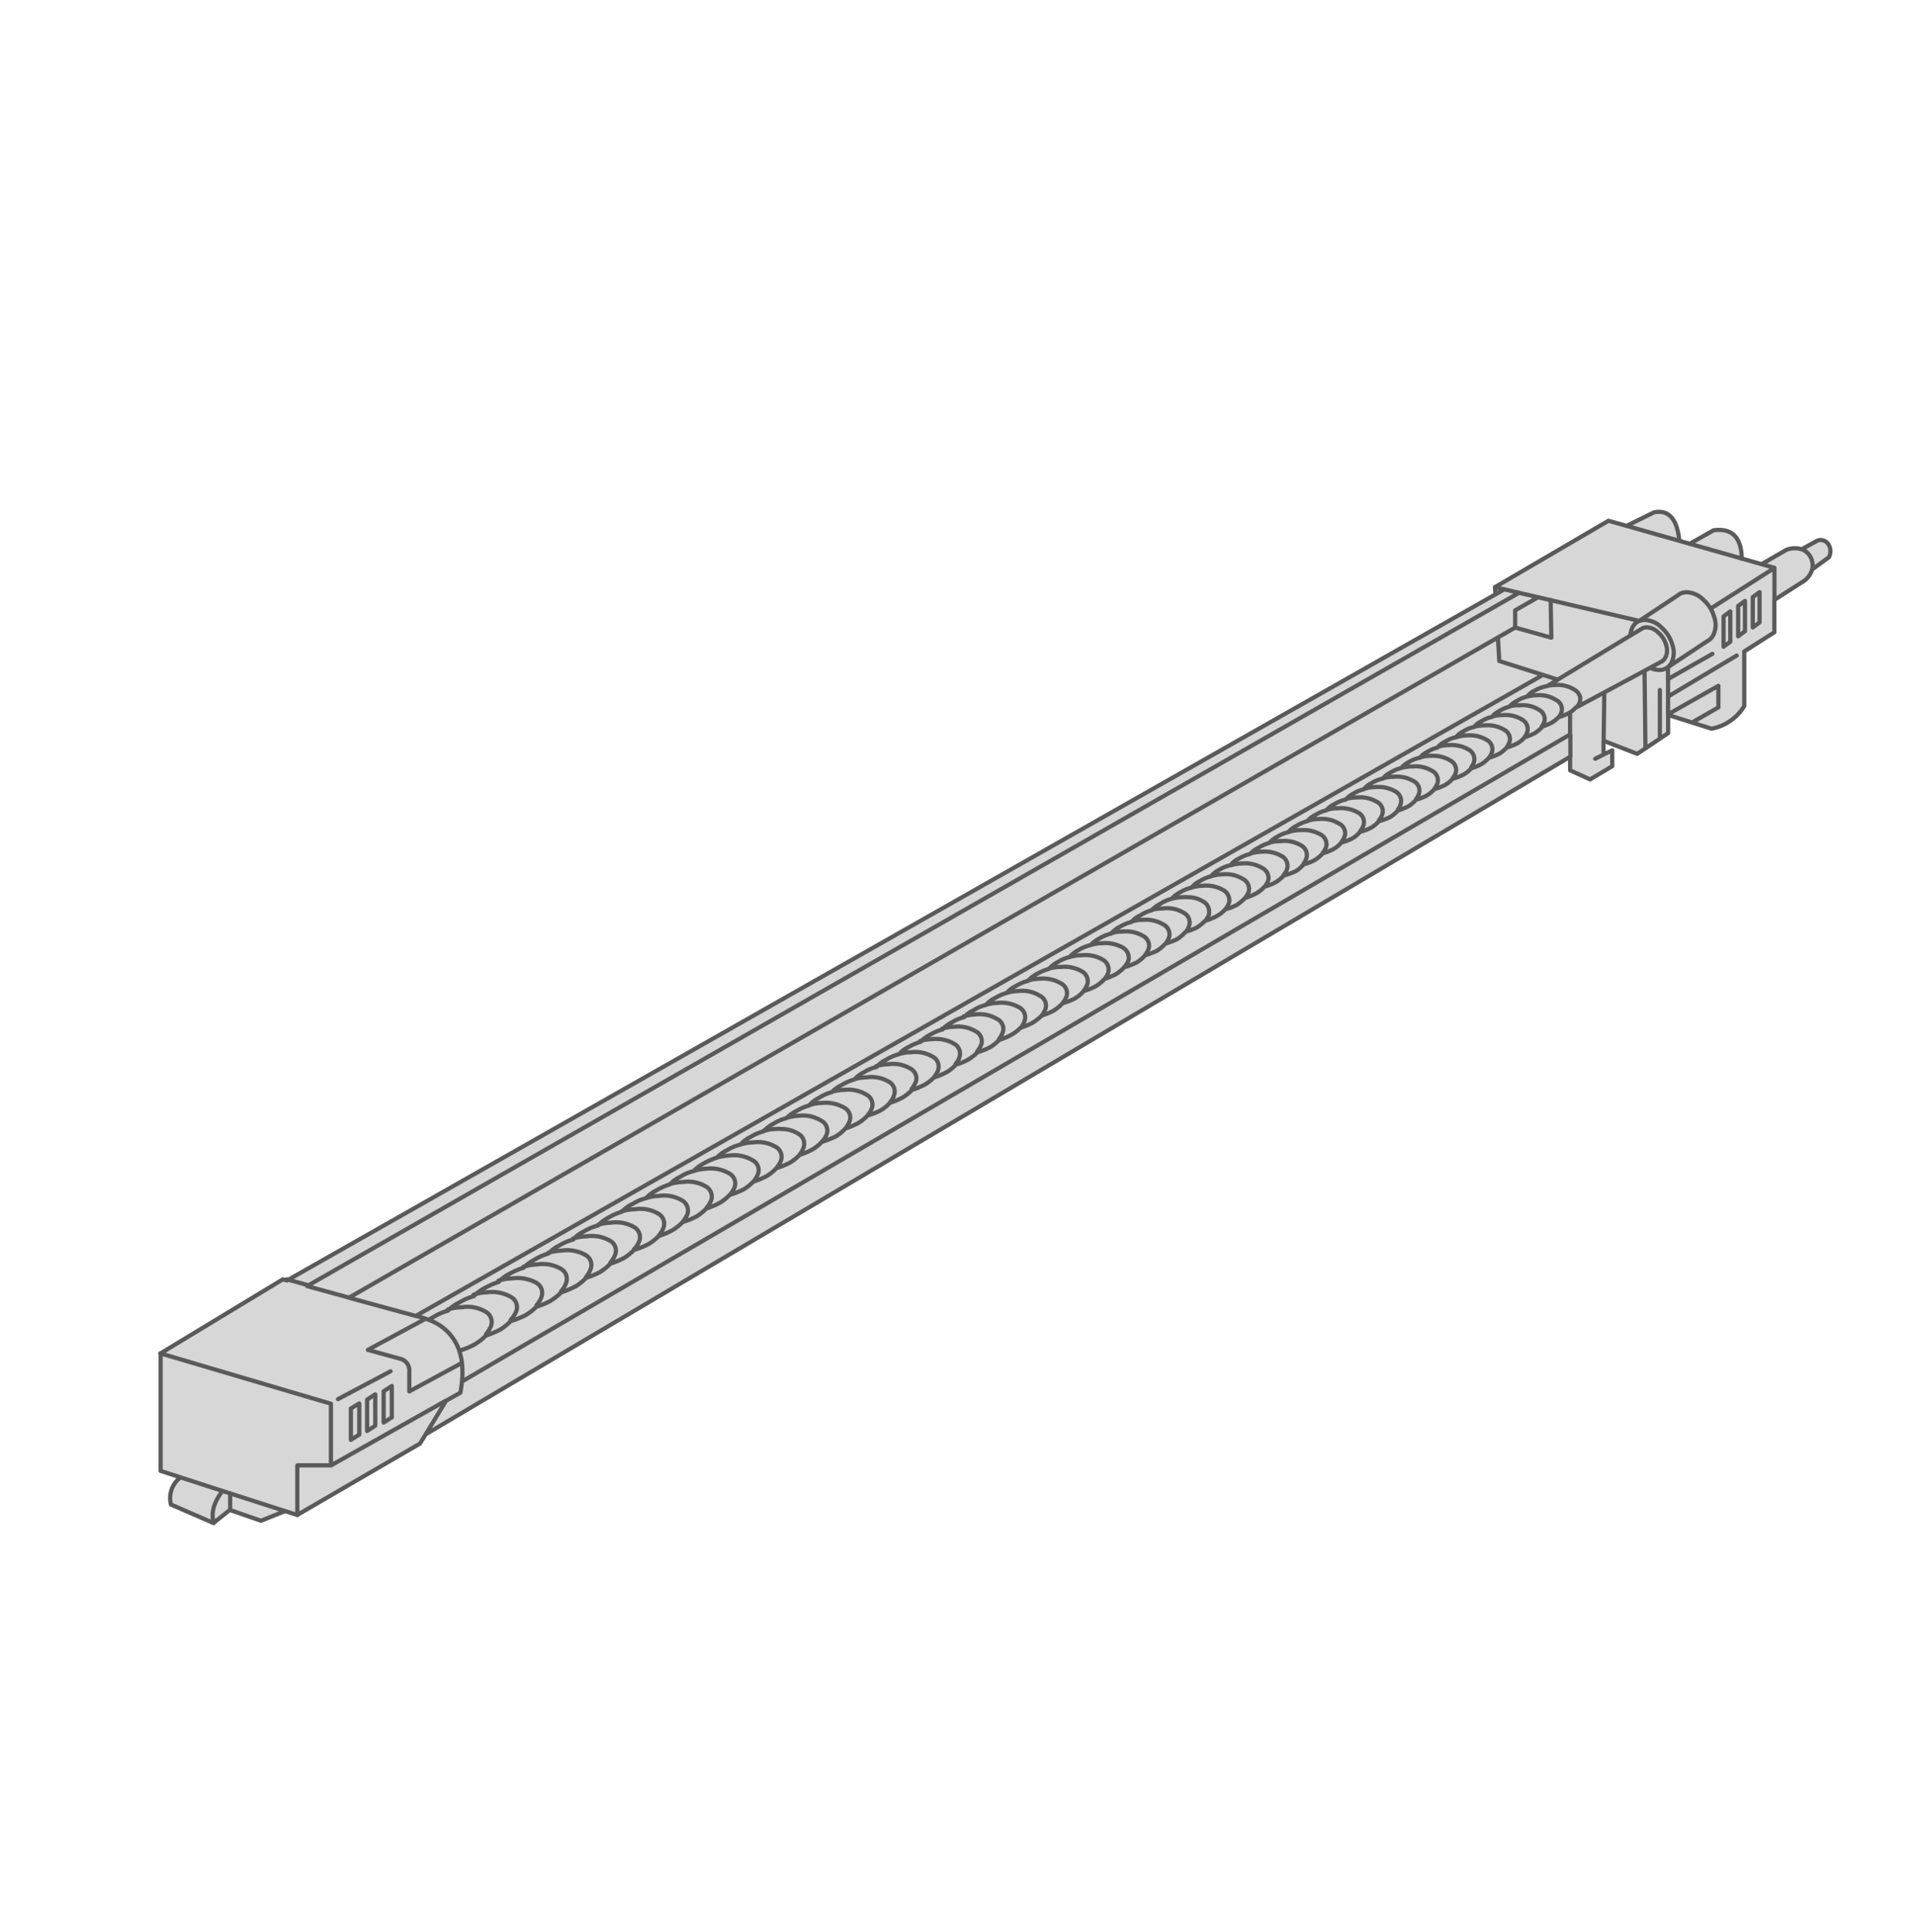 <?xml version="1.0" encoding="UTF-8"?>
<svg xmlns="http://www.w3.org/2000/svg" id="图层_1" data-name="图层 1" viewBox="0 0 456 460">
  <defs>
    <style>.cls-1{fill:#d7d7d7;}.cls-2{fill:none;stroke:#5a5a5a;stroke-linecap:round;stroke-linejoin:round;}</style>
  </defs>
  <title>画板 10</title>
  <g id="Layer0_178_FILL" data-name="Layer0 178 FILL">
    <path class="cls-1" d="M101.37,341.49l4.89-8L78.85,348.91h-8v11.86l29.23-17,1.33-2.24m26.24-35.74a9.2,9.2,0,0,0-5.63-1,11.91,11.91,0,0,0-3.28.54,18.41,18.41,0,0,0-3.32,1.45,9.77,9.77,0,0,0-2.61,1.95,10.4,10.4,0,0,1,3.19-.58,8.92,8.92,0,0,1,5.68,1.08,2.77,2.77,0,0,1,1.29,3.48,7,7,0,0,1-1.29,1.95,22.39,22.39,0,0,0,3.53-1.41,13.47,13.47,0,0,0,2.57-2,5.94,5.94,0,0,0,1.16-1.91,2.77,2.77,0,0,0-1.29-3.48m-17.7,5.8a11.67,11.67,0,0,0-3.28.54,13.28,13.28,0,0,0-3.44,1.49c-.4.23-.77.45-1.12.67a11.74,11.74,0,0,1,7.3,7.34,16,16,0,0,0,3.69-1.5,13.12,13.12,0,0,0,2.65-2.07,7.9,7.9,0,0,0,1.21-1.95,2.83,2.83,0,0,0-1.37-3.48,8.59,8.59,0,0,0-5.64-1m-.58-1.41a8.87,8.87,0,0,0-2.7,1.95,11.67,11.67,0,0,1,3.28-.54,8.59,8.59,0,0,1,5.64,1,2.83,2.83,0,0,1,1.37,3.48,7.9,7.9,0,0,1-1.21,1.95,25,25,0,0,0,3.45-1.45,13.73,13.73,0,0,0,2.48-2,7,7,0,0,0,1.29-1.95,2.77,2.77,0,0,0-1.29-3.48,8.92,8.92,0,0,0-5.68-1.08,10.4,10.4,0,0,0-3.19.58,13.14,13.14,0,0,0-3.44,1.49m-7.26,4.11-.74-.25L87.6,321.42l7.71,2.11a2.86,2.86,0,0,1,2.16,3v4.77l12.52-6.8a13.45,13.45,0,0,0-.62-2.9,11.74,11.74,0,0,0-7.3-7.34M83.12,309l-10-2.78-4.81-1.32-1-.25L38.22,322.25l40.63,12v14.68l27.41-15.38,3.4-1.91c.17-.93.29-1.83.37-2.7a19.75,19.75,0,0,0,0-4.43l-12.52,6.8v-4.77a2.86,2.86,0,0,0-2.16-3l-7.71-2.11L101.33,314a21.39,21.39,0,0,0-2.37-.67L83.12,309m8.26,22.27L93.32,330v7.43l-1.94,1.24v-7.46m-7.8,4.1,2-1.2v7.42l-2,1.25v-7.47m3.86,5.35v-7.46l2-1.21v7.43l-2,1.24m-6.93-7.59L93,326.52l-12.52,6.59m6.93.13v7.46l2-1.24V332l-2,1.21m-1.91.91-2,1.2v7.47l2-1.25v-7.42M93.32,330l-1.94,1.21v7.46l1.94-1.24V330m40.31-22.3a5.94,5.94,0,0,0,1.16-1.91,2.77,2.77,0,0,0-1.29-3.48,8.79,8.79,0,0,0-5.6-1,14.07,14.07,0,0,0-3.23.54,15.72,15.72,0,0,0-3.36,1.45,9.17,9.17,0,0,0-2.61,1.95,11.91,11.91,0,0,1,3.28-.54,9.2,9.2,0,0,1,5.63,1,2.77,2.77,0,0,1,1.29,3.48,5.94,5.94,0,0,1-1.16,1.91,19,19,0,0,0,3.36-1.41,14,14,0,0,0,2.53-2m.12-9.79a14,14,0,0,0-3.19.54,12.82,12.82,0,0,0-3.32,1.45,9.77,9.77,0,0,0-2.57,1.91,14.07,14.07,0,0,1,3.23-.54,8.79,8.79,0,0,1,5.6,1,2.77,2.77,0,0,1,1.29,3.48,5.94,5.94,0,0,1-1.16,1.91,24.83,24.83,0,0,0,3.36-1.41,10.26,10.26,0,0,0,2.57-2.08,6.28,6.28,0,0,0,1.07-1.82,2.73,2.73,0,0,0-1.28-3.44,8.88,8.88,0,0,0-5.6-1m-.58-1.41a9.43,9.43,0,0,0-2.61,1.95,14,14,0,0,1,3.19-.54,8.88,8.88,0,0,1,5.6,1,2.73,2.73,0,0,1,1.28,3.44,6.28,6.28,0,0,1-1.07,1.82,19.66,19.66,0,0,0,3.31-1.36,14.34,14.34,0,0,0,2.49-2,6.92,6.92,0,0,0,1.12-1.87,2.7,2.7,0,0,0-1.29-3.4,8.83,8.83,0,0,0-5.55-1,11,11,0,0,0-3.19.54,12.85,12.85,0,0,0-3.28,1.41M151,297.62a6.19,6.19,0,0,0,1.24-1.95,2.76,2.76,0,0,0-1.32-3.36,8.64,8.64,0,0,0-5.52-1,9.75,9.75,0,0,0-3.07.54,12.46,12.46,0,0,0-3.35,1.4,8.08,8.08,0,0,0-2.53,1.91,11,11,0,0,1,3.19-.54,8.83,8.83,0,0,1,5.55,1,2.7,2.7,0,0,1,1.29,3.4,6.92,6.92,0,0,1-1.12,1.87,22.57,22.57,0,0,0,3.28-1.37,13.51,13.51,0,0,0,2.36-1.91m.21-9.58a12.17,12.17,0,0,0-3.2.5,13.19,13.19,0,0,0-3.19,1.41,9.63,9.63,0,0,0-2.49,1.87,9.75,9.75,0,0,1,3.07-.54,8.64,8.64,0,0,1,5.52,1,2.76,2.76,0,0,1,1.32,3.36,6.19,6.19,0,0,1-1.24,1.95,20.65,20.65,0,0,0,3.4-1.37,12.54,12.54,0,0,0,2.49-1.95,5.92,5.92,0,0,0,1.12-1.86,2.75,2.75,0,0,0-1.33-3.36,8.44,8.44,0,0,0-5.47-1m11.11-2.24a8.37,8.37,0,0,0-5.43-1,9.85,9.85,0,0,0-3.11.54,11,11,0,0,0-3.19,1.36,8.51,8.51,0,0,0-2.58,1.87,12.17,12.17,0,0,1,3.2-.5,8.44,8.44,0,0,1,5.47,1,2.75,2.75,0,0,1,1.33,3.36,5.92,5.92,0,0,1-1.12,1.86,18.11,18.11,0,0,0,3.23-1.37,11.7,11.7,0,0,0,2.45-1.94,7.22,7.22,0,0,0,1.12-1.83,2.83,2.83,0,0,0-1.37-3.36m-5.43-1a8.37,8.37,0,0,1,5.43,1,2.83,2.83,0,0,1,1.37,3.36,7.22,7.22,0,0,1-1.12,1.83,20.22,20.22,0,0,0,3.27-1.33,11.69,11.69,0,0,0,2.37-1.91,6.72,6.72,0,0,0,1.16-1.86,2.79,2.79,0,0,0-1.37-3.32,8.36,8.36,0,0,0-5.43-1,11.83,11.83,0,0,0-3.11.5,12.86,12.86,0,0,0-3.19,1.41,8.45,8.45,0,0,0-2.49,1.87,9.85,9.85,0,0,1,3.11-.54m38.6-17.92a8.35,8.35,0,0,0-5.27-1.12,13.49,13.49,0,0,0-2.94.5,10.71,10.71,0,0,0-3.11,1.33,8.58,8.58,0,0,0-2.4,1.82,10.78,10.78,0,0,1,3-.49,6.9,6.9,0,0,1,1.29-.05,7.44,7.44,0,0,1,4,1.08,2.74,2.74,0,0,1,1.49,2.53c0,.2-.07.44-.12.75a6.17,6.17,0,0,1-1,1.78,15.49,15.49,0,0,0,3.11-1.33,10.68,10.68,0,0,0,2.2-1.78,4.75,4.75,0,0,0,1.16-1.78,2.69,2.69,0,0,0-1.41-3.24m-21.69,8.3a8.48,8.48,0,0,1,5.35,1.12,2.64,2.64,0,0,1,1.33,3.27,6.27,6.27,0,0,1-1.08,1.83,21.87,21.87,0,0,0,3.19-1.33,12.22,12.22,0,0,0,2.33-1.91,5.86,5.86,0,0,0,1.07-1.78,2.71,2.71,0,0,0-1.36-3.28,8.4,8.4,0,0,0-5.31-1,10.56,10.56,0,0,0-3,.49,11.17,11.17,0,0,0-3.19,1.33,8.86,8.86,0,0,0-2.45,1.78,14.59,14.59,0,0,1,3.15-.49m4.9-4.44a7.66,7.66,0,0,0-2.41,1.82,10.56,10.56,0,0,1,3-.49,8.4,8.4,0,0,1,5.31,1,2.71,2.71,0,0,1,1.36,3.28,5.86,5.86,0,0,1-1.07,1.78,19.14,19.14,0,0,0,3.19-1.28,11,11,0,0,0,2.32-1.87,6.17,6.17,0,0,0,1-1.78c.05-.31.09-.55.12-.75a2.74,2.74,0,0,0-1.49-2.53,7.44,7.44,0,0,0-4-1.08,6.9,6.9,0,0,0-1.29.05,10.78,10.78,0,0,0-3,.49,11.89,11.89,0,0,0-3.07,1.33m-10.53,7.59a11.74,11.74,0,0,0-3,.54,10.24,10.24,0,0,0-3.19,1.37,8.28,8.28,0,0,0-2.49,1.82,11.83,11.83,0,0,1,3.11-.5,8.36,8.36,0,0,1,5.43,1,2.79,2.79,0,0,1,1.37,3.32,6.72,6.72,0,0,1-1.16,1.86,18.11,18.11,0,0,0,3.23-1.37,11,11,0,0,0,2.32-1.86,5.54,5.54,0,0,0,1.16-1.87,2.71,2.71,0,0,0-1.36-3.27,8.8,8.8,0,0,0-5.39-1.08m2.48-2.66a17.05,17.05,0,0,0-3.11,1.37,9.58,9.58,0,0,0-2.4,1.83,11.74,11.74,0,0,1,3-.54,8.8,8.8,0,0,1,5.39,1.08,2.71,2.71,0,0,1,1.36,3.27,5.54,5.54,0,0,1-1.16,1.87,21,21,0,0,0,3.28-1.29,12.6,12.6,0,0,0,2.36-1.86,6.27,6.27,0,0,0,1.08-1.83,2.64,2.64,0,0,0-1.33-3.27,8.48,8.48,0,0,0-5.35-1.12,14.59,14.59,0,0,0-3.15.49M54.76,355.59,52.94,355q-3.18,4.08-2.07,7.67l3.89-3.11v-4m0,4,7.43,2.57L68,359.82l-13.19-4.23v4m-16.54-9.33L43,351.77l10,3.24,1.82.58L68,359.82l2.86.95V348.91h8V334.23l-40.63-12v28M43,351.77q-3,2.33-2.2,6.51l10.12,4.4q-1.11-3.58,2.07-7.67l-10-3.24M202.29,267a2.67,2.67,0,0,0-1.37-3.19,8.83,8.83,0,0,0-5.26-1.08,13.49,13.49,0,0,0-6,1.82,8.2,8.2,0,0,0-2.36,1.7,13.49,13.49,0,0,1,2.94-.5,8.35,8.35,0,0,1,5.27,1.12,2.69,2.69,0,0,1,1.41,3.24,4.75,4.75,0,0,1-1.16,1.78,23.88,23.88,0,0,0,3.23-1.24,9.57,9.57,0,0,0,2.37-1.95,7,7,0,0,0,.95-1.7m5.35-3.11a2.66,2.66,0,0,0-1.41-3.19A8.35,8.35,0,0,0,201,259.6a11.45,11.45,0,0,0-2.94.45,10.25,10.25,0,0,0-3,1.33,8,8,0,0,0-2.44,1.87,10.3,10.3,0,0,1,3.07-.54,8.83,8.83,0,0,1,5.26,1.08,2.67,2.67,0,0,1,1.37,3.19,7,7,0,0,1-.95,1.7,15.71,15.71,0,0,0,3-1.25,10.46,10.46,0,0,0,2.28-1.82,6.41,6.41,0,0,0,1-1.74M203.41,257a11.16,11.16,0,0,0-3,1.32,7.44,7.44,0,0,0-2.36,1.7,11.45,11.45,0,0,1,2.94-.45,8.35,8.35,0,0,1,5.23,1.08,2.66,2.66,0,0,1,1.41,3.19,6.41,6.41,0,0,1-1,1.74,17.44,17.44,0,0,0,3.07-1.2,10,10,0,0,0,2.24-1.83,4.48,4.48,0,0,0,1-1.78,2.64,2.64,0,0,0-1.32-3.19,8.22,8.22,0,0,0-5.23-1,11.43,11.43,0,0,0-2.94.46m13.77,2.49a7.6,7.6,0,0,0,1-1.7,2.66,2.66,0,0,0-1.37-3.2,8,8,0,0,0-5.14-1,11,11,0,0,0-2.94.45,10.16,10.16,0,0,0-3,1.25,7.81,7.81,0,0,0-2.32,1.74,11.43,11.43,0,0,1,2.94-.46,8.22,8.22,0,0,1,5.23,1,2.64,2.64,0,0,1,1.32,3.19,4.48,4.48,0,0,1-1,1.78A17,17,0,0,0,215,261.3a11.32,11.32,0,0,0,2.2-1.78m1-1.7a7.6,7.6,0,0,1-1,1.7,20,20,0,0,0,3-1.25,10.74,10.74,0,0,0,2.24-1.74,5.11,5.11,0,0,0,1-1.78A2.69,2.69,0,0,0,222,251.6a8.22,8.22,0,0,0-5.1-1A10.68,10.68,0,0,0,214,251a10.14,10.14,0,0,0-3,1.28,6.35,6.35,0,0,0-2.32,1.74,11,11,0,0,1,2.94-.45,8,8,0,0,1,5.14,1,2.66,2.66,0,0,1,1.37,3.2m1-9.75a12.17,12.17,0,0,0-2.95,1.29A6.66,6.66,0,0,0,214,251a10.68,10.68,0,0,1,2.91-.46,8.22,8.22,0,0,1,5.1,1,2.69,2.69,0,0,1,1.41,3.15,5.11,5.11,0,0,1-1,1.78,15.75,15.75,0,0,0,3-1.24,9.22,9.22,0,0,0,2.19-1.79,4.28,4.28,0,0,0,1-1.66,2.71,2.71,0,0,0-1.33-3.15,8.5,8.5,0,0,0-5.14-1.07,11,11,0,0,0-2.94.45m14.55.79a2.64,2.64,0,0,0-1.37-3.11,8,8,0,0,0-5.1-1.08,12.73,12.73,0,0,0-5.8,1.7,7.62,7.62,0,0,0-2.28,1.7,11,11,0,0,1,2.94-.45,8.5,8.5,0,0,1,5.14,1.07,2.71,2.71,0,0,1,1.33,3.15,4.28,4.28,0,0,1-1,1.66,14.25,14.25,0,0,0,2.95-1.2,12.05,12.05,0,0,0,2.2-1.74,6.23,6.23,0,0,0,.95-1.7m2,.5a10.73,10.73,0,0,0,2.16-1.74,6.18,6.18,0,0,0,1-1.75,2.65,2.65,0,0,0-1.41-3.06,8.21,8.21,0,0,0-5.06-1.08,12.86,12.86,0,0,0-2.86.45,9.66,9.66,0,0,0-2.9,1.25,6.88,6.88,0,0,0-2.24,1.7,10.14,10.14,0,0,1,2.86-.46,8,8,0,0,1,5.1,1.08,2.64,2.64,0,0,1,1.37,3.11,6.23,6.23,0,0,1-.95,1.7,17.68,17.68,0,0,0,3-1.2m72.73-41.88a7.36,7.36,0,0,0,1.95-1.66,4.82,4.82,0,0,0,.74-1.49,2.61,2.61,0,0,0-1.37-2.91,7.61,7.61,0,0,0-4.72-1,10.09,10.09,0,0,0-2.66.33,10.59,10.59,0,0,0-2.61,1.16,6.37,6.37,0,0,0-2,1.49,10.17,10.17,0,0,1,2.61-.41,7.89,7.89,0,0,1,4.73,1,2.63,2.63,0,0,1,1.41,2.9,3.78,3.78,0,0,1-.87,1.62,22.23,22.23,0,0,0,2.78-1m-30.93,17.25a4.67,4.67,0,0,0,.87-1.58,2.62,2.62,0,0,0-1.41-3,8.14,8.14,0,0,0-4.85-1.08,8.8,8.8,0,0,0-2.74.41,10,10,0,0,0-2.78,1.16,6.08,6.08,0,0,0-2.07,1.62,8.38,8.38,0,0,1,2.69-.41,8.11,8.11,0,0,1,4.9,1,2.63,2.63,0,0,1,1.41,3,4.53,4.53,0,0,1-.88,1.58,17.82,17.82,0,0,0,2.82-1.08,9.56,9.56,0,0,0,2-1.7m-.58-8.34a10.28,10.28,0,0,0-2.82.38,8.28,8.28,0,0,0-2.62,1.16,6.1,6.1,0,0,0-2.11,1.57,8.8,8.8,0,0,1,2.74-.41,8.14,8.14,0,0,1,4.85,1.08,2.62,2.62,0,0,1,1.41,3,4.67,4.67,0,0,1-.87,1.58,18.6,18.6,0,0,0,2.82-1.08,10.19,10.19,0,0,0,2-1.74,4,4,0,0,0,.79-1.54,2.59,2.59,0,0,0-1.37-2.94,7.58,7.58,0,0,0-4.85-1m6.84-5a9.77,9.77,0,0,1,2.61-.42,8.18,8.18,0,0,1,4.81,1,2.78,2.78,0,0,1,1.45,3,6.21,6.21,0,0,1-.87,1.58,16.68,16.68,0,0,0,2.78-1.08,10.81,10.81,0,0,0,2-1.66,5.23,5.23,0,0,0,.83-1.53,2.66,2.66,0,0,0-1.46-2.95,7.65,7.65,0,0,0-4.72-1.07,10.54,10.54,0,0,0-2.74.41,9.49,9.49,0,0,0-2.61,1.12,5.27,5.27,0,0,0-2,1.58m4.1,6.26a6.32,6.32,0,0,0,0-.67,2.66,2.66,0,0,0-1.45-2.28,6.62,6.62,0,0,0-3.65-1,4,4,0,0,0-1.2,0A9,9,0,0,0,279,214a8.51,8.51,0,0,0-2.78,1.16,7.73,7.73,0,0,0-2.11,1.58,10.28,10.28,0,0,1,2.82-.38,7.58,7.58,0,0,1,4.85,1,2.59,2.59,0,0,1,1.37,2.94,4,4,0,0,1-.79,1.54,18.21,18.21,0,0,0,2.65-1A11.09,11.09,0,0,0,287,219.3a3.86,3.86,0,0,0,.91-1.66m-4.1-6.26a9,9,0,0,0-2.74,1.12,7,7,0,0,0-2,1.53,9,9,0,0,1,2.61-.37,4,4,0,0,1,1.2,0,6.62,6.62,0,0,1,3.65,1A2.66,2.66,0,0,1,288,217a6.32,6.32,0,0,1,0,.67,3.86,3.86,0,0,1-.91,1.66,18.23,18.23,0,0,0,2.82-1.17,7.43,7.43,0,0,0,2-1.57,6.21,6.21,0,0,0,.87-1.58,2.78,2.78,0,0,0-1.45-3,8.18,8.18,0,0,0-4.81-1,9.77,9.77,0,0,0-2.61.42m9.33-5.35a10.27,10.27,0,0,1,2.65-.42,8,8,0,0,1,4.77,1.08,2.64,2.64,0,0,1,1.45,2.9,4.94,4.94,0,0,1-.83,1.54,12.09,12.09,0,0,0,2.7-1.08,8,8,0,0,0,1.82-1.53,3.78,3.78,0,0,0,.87-1.62,2.63,2.63,0,0,0-1.41-2.9,7.89,7.89,0,0,0-4.73-1,10.17,10.17,0,0,0-2.61.41,8.5,8.5,0,0,0-2.65,1.08,5.67,5.67,0,0,0-2,1.58m0,0a9.19,9.19,0,0,0-2.66,1.08,6.35,6.35,0,0,0-2,1.57,10.54,10.54,0,0,1,2.74-.41,7.65,7.65,0,0,1,4.72,1.07,2.66,2.66,0,0,1,1.46,2.95,5.23,5.23,0,0,1-.83,1.53,14.74,14.74,0,0,0,2.65-1.08,8.13,8.13,0,0,0,2-1.61,4.94,4.94,0,0,0,.83-1.54,2.64,2.64,0,0,0-1.45-2.9,8,8,0,0,0-4.77-1.08,10.27,10.27,0,0,0-2.65.42M318,191.43a5.85,5.85,0,0,0-2,1.49,9.16,9.16,0,0,1,2.62-.37,8.28,8.28,0,0,1,4.64,1,2.54,2.54,0,0,1,1.41,2.86,3.24,3.24,0,0,1-.79,1.49,10.84,10.84,0,0,0,2.66-1,7.6,7.6,0,0,0,1.78-1.5,3.36,3.36,0,0,0,.83-1.53,2.5,2.5,0,0,0-1.41-2.82,7.81,7.81,0,0,0-4.65-1,8.71,8.71,0,0,0-2.48.33,8.8,8.8,0,0,0-2.66,1.08m-6.47,4.07a9,9,0,0,1,2.62-.38,7.74,7.74,0,0,1,4.68,1.08,2.54,2.54,0,0,1,1.41,2.86,4.24,4.24,0,0,1-.79,1.49,12,12,0,0,0,2.66-1,7.63,7.63,0,0,0,1.82-1.58,3.24,3.24,0,0,0,.79-1.49,2.54,2.54,0,0,0-1.41-2.86,8.28,8.28,0,0,0-4.64-1,9.16,9.16,0,0,0-2.62.37,8.3,8.3,0,0,0-2.57,1.08,5.49,5.49,0,0,0-1.95,1.5m-1.86,2.23a8.4,8.4,0,0,0-2.7.42,8.19,8.19,0,0,0-2.48,1,6.27,6.27,0,0,0-2,1.53,10.09,10.09,0,0,1,2.66-.33,7.61,7.61,0,0,1,4.72,1,2.61,2.61,0,0,1,1.37,2.91,4.82,4.82,0,0,1-.74,1.49,14.49,14.49,0,0,0,2.61-1,7.65,7.65,0,0,0,1.95-1.66,4.27,4.27,0,0,0,.79-1.49,2.63,2.63,0,0,0-1.41-2.86,8.5,8.5,0,0,0-4.73-1m-2.7.42a8.4,8.4,0,0,1,2.7-.42,8.5,8.5,0,0,1,4.73,1,2.63,2.63,0,0,1,1.41,2.86,4.27,4.27,0,0,1-.79,1.49,13.16,13.16,0,0,0,2.53-1,6.9,6.9,0,0,0,1.9-1.58,4.24,4.24,0,0,0,.79-1.49,2.54,2.54,0,0,0-1.41-2.86,7.74,7.74,0,0,0-4.68-1.08,9,9,0,0,0-2.62.38,8.72,8.72,0,0,0-2.57,1.12,5.67,5.67,0,0,0-2,1.53M259.68,225a10.31,10.31,0,0,1,2.69-.42,8.59,8.59,0,0,1,4.93,1,2.74,2.74,0,0,1,1.41,3.07,4.22,4.22,0,0,1-1,1.61,15.33,15.33,0,0,0,2.94-1.11,9.23,9.23,0,0,0,2-1.7,4.53,4.53,0,0,0,.88-1.58,2.63,2.63,0,0,0-1.41-3,8.11,8.11,0,0,0-4.9-1,8.38,8.38,0,0,0-2.69.41,10,10,0,0,0-2.82,1.16,6.87,6.87,0,0,0-2.07,1.58m2.77,3.44a8.16,8.16,0,0,0-4.93-1,8.94,8.94,0,0,0-2.9.46A9.42,9.42,0,0,0,252,229a8,8,0,0,0-2.24,1.7,9.34,9.34,0,0,1,2.82-.42,8.25,8.25,0,0,1,5,1,2.69,2.69,0,0,1,1.41,3.07,5.79,5.79,0,0,1-.87,1.57,13.82,13.82,0,0,0,2.82-1.12A9.07,9.07,0,0,0,263,233.1a4.75,4.75,0,0,0,.87-1.57,2.67,2.67,0,0,0-1.41-3.07m-4.93-1a8.16,8.16,0,0,1,4.93,1,2.67,2.67,0,0,1,1.41,3.07,4.75,4.75,0,0,1-.87,1.57,18.54,18.54,0,0,0,2.74-1.12,9.9,9.9,0,0,0,2-1.66,4.22,4.22,0,0,0,1-1.61,2.74,2.74,0,0,0-1.41-3.07,8.59,8.59,0,0,0-4.93-1,10.31,10.31,0,0,0-2.69.42,9.61,9.61,0,0,0-2.87,1.16,7.81,7.81,0,0,0-2.19,1.7,8.94,8.94,0,0,1,2.9-.46m-20,11.4a9.93,9.93,0,0,0-2.78.46,9.63,9.63,0,0,0-2.9,1.24,7.08,7.08,0,0,0-2.28,1.66,12.86,12.86,0,0,1,2.86-.45,8.21,8.21,0,0,1,5.06,1.08,2.65,2.65,0,0,1,1.41,3.06,6.18,6.18,0,0,1-1,1.75,16.21,16.21,0,0,0,2.94-1.25,10,10,0,0,0,2.16-1.66,5.32,5.32,0,0,0,1-1.74,2.66,2.66,0,0,0-1.41-3.11,8.43,8.43,0,0,0-5.06-1m5.1-2.86a10.93,10.93,0,0,0-2.9.46,10.76,10.76,0,0,0-2.82,1.24,6.5,6.5,0,0,0-2.16,1.62,9.93,9.93,0,0,1,2.78-.46,8.43,8.43,0,0,1,5.06,1A2.66,2.66,0,0,1,244,243a5.32,5.32,0,0,1-1,1.74,16.14,16.14,0,0,0,2.9-1.2,14.4,14.4,0,0,0,2.16-1.7,6.25,6.25,0,0,0,.91-1.7,2.6,2.6,0,0,0-1.41-3,7.92,7.92,0,0,0-5-1.12m-.7-1.2a6.09,6.09,0,0,0-2.2,1.66,10.93,10.93,0,0,1,2.9-.46,7.92,7.92,0,0,1,5,1.12,2.6,2.6,0,0,1,1.41,3,6.25,6.25,0,0,1-.91,1.7,15.2,15.2,0,0,0,2.86-1.2,10.88,10.88,0,0,0,2.11-1.74,5.5,5.5,0,0,0,.91-1.62,2.65,2.65,0,0,0-1.41-3.07,8.45,8.45,0,0,0-5-1.08,10.27,10.27,0,0,0-2.82.46,9.76,9.76,0,0,0-2.86,1.2m5.06-2.9a7,7,0,0,0-2.2,1.7,10.27,10.27,0,0,1,2.82-.46,8.45,8.45,0,0,1,5,1.08,2.65,2.65,0,0,1,1.41,3.07,5.5,5.5,0,0,1-.91,1.62,16.24,16.24,0,0,0,2.9-1.12,8.73,8.73,0,0,0,2.12-1.79,5.79,5.79,0,0,0,.87-1.57,2.69,2.69,0,0,0-1.41-3.07,8.25,8.25,0,0,0-5-1,9.34,9.34,0,0,0-2.82.42,11.34,11.34,0,0,0-2.77,1.16M403.1,172.07l6.09-3.48v-5.15l-11.94,6.76,5.85,1.87m-35.7-11.36L357,157.39l-.33-5.6L83.12,309,99,313.33,367.4,160.71m-34.5,32.13a3.69,3.69,0,0,0,.7-1.49,2.59,2.59,0,0,0-1.41-2.82,8,8,0,0,0-4.6-1,8.22,8.22,0,0,0-2.65.42,8.49,8.49,0,0,0-2.41,1,6.53,6.53,0,0,0-1.9,1.45,8.71,8.71,0,0,1,2.48-.33,7.81,7.81,0,0,1,4.65,1,2.5,2.5,0,0,1,1.41,2.82,3.36,3.36,0,0,1-.83,1.53,17.09,17.09,0,0,0,2.69-1,10,10,0,0,0,1.87-1.58m3.65-6.8a7.73,7.73,0,0,0-4.6-1,8.73,8.73,0,0,0-2.49.33,8.06,8.06,0,0,0-2.57,1,5.72,5.72,0,0,0-1.95,1.54,8.22,8.22,0,0,1,2.65-.42,8,8,0,0,1,4.6,1,2.59,2.59,0,0,1,1.41,2.82,3.69,3.69,0,0,1-.7,1.49,18.12,18.12,0,0,0,2.49-1,8.94,8.94,0,0,0,1.82-1.58,3.4,3.4,0,0,0,.75-1.49,2.55,2.55,0,0,0-1.41-2.78m5.8.29a2.52,2.52,0,0,0-1.41-2.78,7.55,7.55,0,0,0-4.56-1,10.15,10.15,0,0,0-2.53.29,8.23,8.23,0,0,0-2.53,1.08,5,5,0,0,0-1.86,1.45A8.73,8.73,0,0,1,332,185a7.73,7.73,0,0,1,4.6,1,2.55,2.55,0,0,1,1.41,2.78,3.4,3.4,0,0,1-.75,1.49,14.83,14.83,0,0,0,2.57-1,10,10,0,0,0,1.83-1.54,3.85,3.85,0,0,0,.74-1.45m.13-8.41a8,8,0,0,0-2.37,1,5.33,5.33,0,0,0-1.82,1.41,8.64,8.64,0,0,1,2.45-.33,7.7,7.7,0,0,1,4.56,1.08,2.54,2.54,0,0,1,1.41,2.73,4.27,4.27,0,0,1-.79,1.54,11.83,11.83,0,0,0,2.57-1,7.41,7.41,0,0,0,1.87-1.49,4.24,4.24,0,0,0,.7-1.45,2.64,2.64,0,0,0-1.45-2.78,8,8,0,0,0-4.56-1,8.83,8.83,0,0,0-2.57.38m-.87,9.86a15.15,15.15,0,0,0,2.57-1,8.78,8.78,0,0,0,1.74-1.45,4.27,4.27,0,0,0,.79-1.54,2.54,2.54,0,0,0-1.41-2.73,7.7,7.7,0,0,0-4.56-1.08,10.49,10.49,0,0,0-5,1.37,5.81,5.81,0,0,0-1.87,1.45,10.15,10.15,0,0,1,2.53-.29,7.55,7.55,0,0,1,4.56,1,2.52,2.52,0,0,1,1.41,2.78,3.85,3.85,0,0,1-.74,1.45m9.58-14.8a9.49,9.49,0,0,1,2.44-.29,7.83,7.83,0,0,1,4.48,1,2.54,2.54,0,0,1,1.41,2.73,5.29,5.29,0,0,1-.71,1.46,15.46,15.46,0,0,0,2.53-1,7.37,7.37,0,0,0,1.75-1.45,4,4,0,0,0,.66-1.45,2.59,2.59,0,0,0-1.41-2.74,7.41,7.41,0,0,0-4.48-1,8.92,8.92,0,0,0-2.4.29,7.52,7.52,0,0,0-2.45,1,5,5,0,0,0-1.82,1.41m2.65,3.15a7.8,7.8,0,0,0-4.52-1,7.68,7.68,0,0,0-2.45.37,6.5,6.5,0,0,0-2.48,1,5,5,0,0,0-1.91,1.46,8.83,8.83,0,0,1,2.57-.38,8,8,0,0,1,4.56,1,2.64,2.64,0,0,1,1.45,2.78,4.24,4.24,0,0,1-.7,1.45,10.75,10.75,0,0,0,2.4-1,7.35,7.35,0,0,0,1.78-1.49,3.69,3.69,0,0,0,.71-1.45,2.55,2.55,0,0,0-1.41-2.78m-4.52-1a7.8,7.8,0,0,1,4.52,1,2.55,2.55,0,0,1,1.41,2.78,3.69,3.69,0,0,1-.71,1.45,15.41,15.41,0,0,0,2.53-1,8.75,8.75,0,0,0,1.74-1.45,5.29,5.29,0,0,0,.71-1.46,2.54,2.54,0,0,0-1.41-2.73,7.83,7.83,0,0,0-4.48-1,9.49,9.49,0,0,0-2.44.29,6.89,6.89,0,0,0-2.49,1,5.3,5.3,0,0,0-1.83,1.45,7.68,7.68,0,0,1,2.45-.37m24.55,5.05v-5.26L110,328.92c-.08.87-.2,1.77-.37,2.7l-3.4,1.91-4.89,8,272.5-161.34m-4.23-8.08a11.61,11.61,0,0,1-2.33.91,8.19,8.19,0,0,1-1.78,1.54,15.25,15.25,0,0,1-2.44.95,7.37,7.37,0,0,1-1.75,1.45,15.46,15.46,0,0,1-2.53,1,8.75,8.75,0,0,1-1.74,1.45,15.41,15.41,0,0,1-2.53,1,7.35,7.35,0,0,1-1.78,1.49,10.75,10.75,0,0,1-2.4,1,7.41,7.41,0,0,1-1.87,1.49,11.83,11.83,0,0,1-2.57,1,8.78,8.78,0,0,1-1.74,1.45,15.15,15.15,0,0,1-2.57,1,10,10,0,0,1-1.83,1.54,14.83,14.83,0,0,1-2.57,1,8.94,8.94,0,0,1-1.82,1.58,18.12,18.12,0,0,1-2.49,1,10,10,0,0,1-1.87,1.58,17.09,17.09,0,0,1-2.69,1,7.6,7.6,0,0,1-1.78,1.5,10.84,10.84,0,0,1-2.66,1,7.63,7.63,0,0,1-1.82,1.58,12,12,0,0,1-2.66,1,6.9,6.9,0,0,1-1.9,1.58,13.16,13.16,0,0,1-2.53,1,7.65,7.65,0,0,1-1.95,1.66,14.49,14.49,0,0,1-2.61,1,7.36,7.36,0,0,1-1.95,1.66,22.23,22.23,0,0,1-2.78,1,8,8,0,0,1-1.82,1.53,12.09,12.09,0,0,1-2.7,1.08,8.13,8.13,0,0,1-2,1.61,14.74,14.74,0,0,1-2.65,1.08,10.81,10.81,0,0,1-2,1.66,16.68,16.68,0,0,1-2.78,1.08,7.43,7.43,0,0,1-2,1.57A18.23,18.23,0,0,1,287,219.3a11.09,11.09,0,0,1-1.95,1.57,18.21,18.21,0,0,1-2.65,1,10.19,10.19,0,0,1-2,1.74,18.6,18.6,0,0,1-2.82,1.08,9.56,9.56,0,0,1-2,1.7,17.82,17.82,0,0,1-2.82,1.08,9.23,9.23,0,0,1-2,1.7,15.33,15.33,0,0,1-2.94,1.11,9.9,9.9,0,0,1-2,1.66A18.54,18.54,0,0,1,263,233.1a9.07,9.07,0,0,1-2.11,1.74,13.82,13.82,0,0,1-2.82,1.12,8.73,8.73,0,0,1-2.12,1.79,16.24,16.24,0,0,1-2.9,1.12,10.88,10.88,0,0,1-2.11,1.74,15.2,15.2,0,0,1-2.86,1.2,14.4,14.4,0,0,1-2.16,1.7,16.14,16.14,0,0,1-2.9,1.2,10,10,0,0,1-2.16,1.66,16.21,16.21,0,0,1-2.94,1.25,10.73,10.73,0,0,1-2.16,1.74,17.68,17.68,0,0,1-3,1.2,12.05,12.05,0,0,1-2.2,1.74,14.25,14.25,0,0,1-2.95,1.2,9.22,9.22,0,0,1-2.19,1.79,15.75,15.75,0,0,1-3,1.24,10.74,10.74,0,0,1-2.24,1.74,20,20,0,0,1-3,1.25,11.32,11.32,0,0,1-2.2,1.78,17,17,0,0,1-3.07,1.28,10,10,0,0,1-2.24,1.83,17.44,17.44,0,0,1-3.07,1.2,10.46,10.46,0,0,1-2.28,1.82,15.71,15.71,0,0,1-3,1.25,9.57,9.57,0,0,1-2.37,1.95,23.88,23.88,0,0,1-3.23,1.24,10.68,10.68,0,0,1-2.2,1.78,15.49,15.49,0,0,1-3.11,1.33,11,11,0,0,1-2.32,1.87,19.14,19.14,0,0,1-3.19,1.28,12.22,12.22,0,0,1-2.33,1.91,21.87,21.87,0,0,1-3.19,1.33,12.6,12.6,0,0,1-2.36,1.86,21,21,0,0,1-3.28,1.29,11,11,0,0,1-2.32,1.86,18.11,18.11,0,0,1-3.23,1.37,11.69,11.69,0,0,1-2.37,1.91,20.22,20.22,0,0,1-3.27,1.33,11.7,11.7,0,0,1-2.45,1.94,18.11,18.11,0,0,1-3.23,1.37,12.54,12.54,0,0,1-2.49,1.95,20.65,20.65,0,0,1-3.4,1.37,13.51,13.51,0,0,1-2.36,1.91,22.57,22.57,0,0,1-3.28,1.37,14.34,14.34,0,0,1-2.49,2,19.66,19.66,0,0,1-3.31,1.36,10.26,10.26,0,0,1-2.57,2.08,24.83,24.83,0,0,1-3.36,1.41,14,14,0,0,1-2.53,2,19,19,0,0,1-3.36,1.41,13.47,13.47,0,0,1-2.57,2,22.39,22.39,0,0,1-3.53,1.41,13.73,13.73,0,0,1-2.48,2,25,25,0,0,1-3.45,1.45,13.12,13.12,0,0,1-2.65,2.07,16,16,0,0,1-3.69,1.5,13.45,13.45,0,0,1,.62,2.9,19.75,19.75,0,0,1,0,4.43l263.84-154v-5.23a10.76,10.76,0,0,1-2.45,1,7.19,7.19,0,0,1-1.78,1.45m-2.33.91a3.52,3.52,0,0,0,.67-1.41,2.46,2.46,0,0,0-1.45-2.65,7.13,7.13,0,0,0-4.44-1,6.94,6.94,0,0,0-2.53.29,7.69,7.69,0,0,0-2.32,1,4.88,4.88,0,0,0-1.78,1.41,8.92,8.92,0,0,1,2.4-.29,7.41,7.41,0,0,1,4.48,1,2.59,2.59,0,0,1,1.41,2.74,4,4,0,0,1-.66,1.45,15.25,15.25,0,0,0,2.44-.95,8.19,8.19,0,0,0,1.78-1.54m3.32-6.47a7.37,7.37,0,0,0-4.44-1.08,8.06,8.06,0,0,0-2.36.34,7.08,7.08,0,0,0-2.4,1,6.21,6.21,0,0,0-1.87,1.41,6.94,6.94,0,0,1,2.53-.29,7.13,7.13,0,0,1,4.44,1,2.46,2.46,0,0,1,1.45,2.65,3.52,3.52,0,0,1-.67,1.41,11.61,11.61,0,0,0,2.33-.91,7.19,7.19,0,0,0,1.78-1.45,4.09,4.09,0,0,0,.66-1.45,2.46,2.46,0,0,0-1.45-2.66m-2.07-3.27,2.36-1.41-3.52-1.12L99,313.33a21.39,21.39,0,0,1,2.37.67l.74.25c.35-.22.72-.44,1.12-.67a13.28,13.28,0,0,1,3.44-1.49,8.87,8.87,0,0,1,2.7-1.95,13.14,13.14,0,0,1,3.44-1.49,9.77,9.77,0,0,1,2.61-1.95,18.41,18.41,0,0,1,3.32-1.45,9.17,9.17,0,0,1,2.61-1.95,15.72,15.72,0,0,1,3.36-1.45,9.77,9.77,0,0,1,2.57-1.91,12.82,12.82,0,0,1,3.32-1.45,9.43,9.43,0,0,1,2.61-1.95,12.85,12.85,0,0,1,3.28-1.41,8.08,8.08,0,0,1,2.53-1.91,12.46,12.46,0,0,1,3.35-1.4,9.63,9.63,0,0,1,2.49-1.87,13.19,13.19,0,0,1,3.19-1.41,8.51,8.51,0,0,1,2.58-1.87,11,11,0,0,1,3.19-1.36,8.45,8.45,0,0,1,2.49-1.87,12.86,12.86,0,0,1,3.19-1.41,8.28,8.28,0,0,1,2.49-1.82,10.24,10.24,0,0,1,3.19-1.37,9.58,9.58,0,0,1,2.4-1.83,17.05,17.05,0,0,1,3.11-1.37,8.86,8.86,0,0,1,2.45-1.78,11.17,11.17,0,0,1,3.19-1.33,7.66,7.66,0,0,1,2.41-1.82,11.89,11.89,0,0,1,3.07-1.33,8.58,8.58,0,0,1,2.4-1.82,10.71,10.71,0,0,1,3.11-1.33,8.2,8.2,0,0,1,2.36-1.7,10.32,10.32,0,0,1,3-1.28,8,8,0,0,1,2.44-1.87,10.25,10.25,0,0,1,3-1.33,7.44,7.44,0,0,1,2.36-1.7,11.16,11.16,0,0,1,3-1.32,7.81,7.81,0,0,1,2.32-1.74,10.16,10.16,0,0,1,3-1.25A6.35,6.35,0,0,1,211,252.3a10.14,10.14,0,0,1,3-1.28,6.66,6.66,0,0,1,2.2-1.66,12.17,12.17,0,0,1,2.95-1.29,7.62,7.62,0,0,1,2.28-1.7,10.19,10.19,0,0,1,2.94-1.24,6.88,6.88,0,0,1,2.24-1.7,9.66,9.66,0,0,1,2.9-1.25,7.08,7.08,0,0,1,2.28-1.66,9.63,9.63,0,0,1,2.9-1.24,6.5,6.5,0,0,1,2.16-1.62,10.76,10.76,0,0,1,2.82-1.24,6.09,6.09,0,0,1,2.2-1.66,9.76,9.76,0,0,1,2.86-1.2,7,7,0,0,1,2.2-1.7,11.34,11.34,0,0,1,2.77-1.16A8,8,0,0,1,252,229a9.42,9.42,0,0,1,2.66-1.12,7.81,7.81,0,0,1,2.19-1.7,9.61,9.61,0,0,1,2.87-1.16,6.87,6.87,0,0,1,2.07-1.58,10,10,0,0,1,2.82-1.16,6.08,6.08,0,0,1,2.07-1.62,10,10,0,0,1,2.78-1.16,6.1,6.1,0,0,1,2.11-1.57,8.28,8.28,0,0,1,2.62-1.16,7.73,7.73,0,0,1,2.11-1.58A8.51,8.51,0,0,1,279,214a7,7,0,0,1,2-1.53,9,9,0,0,1,2.74-1.12,5.27,5.27,0,0,1,2-1.58,9.49,9.49,0,0,1,2.61-1.12,6.35,6.35,0,0,1,2-1.57,9.19,9.19,0,0,1,2.66-1.08,5.67,5.67,0,0,1,2-1.58,8.5,8.5,0,0,1,2.65-1.08,6.37,6.37,0,0,1,2-1.49,10.59,10.59,0,0,1,2.61-1.16,6.27,6.27,0,0,1,2-1.53,8.19,8.19,0,0,1,2.48-1,5.67,5.67,0,0,1,2-1.53,8.72,8.72,0,0,1,2.57-1.12,5.49,5.49,0,0,1,1.95-1.5,8.3,8.3,0,0,1,2.57-1.08,5.85,5.85,0,0,1,2-1.49,8.8,8.8,0,0,1,2.66-1.08,6.53,6.53,0,0,1,1.9-1.45,8.49,8.49,0,0,1,2.41-1,5.72,5.72,0,0,1,1.95-1.54,8.06,8.06,0,0,1,2.57-1,5,5,0,0,1,1.86-1.45,8.23,8.23,0,0,1,2.53-1.08,5.81,5.81,0,0,1,1.87-1.45,8.72,8.72,0,0,1,2.57-1,5.33,5.33,0,0,1,1.82-1.41,8,8,0,0,1,2.37-1,5,5,0,0,1,1.91-1.46,6.5,6.5,0,0,1,2.48-1A5.3,5.3,0,0,1,348.7,174a6.89,6.89,0,0,1,2.49-1,5,5,0,0,1,1.82-1.41,7.52,7.52,0,0,1,2.45-1,4.88,4.88,0,0,1,1.78-1.41,7.69,7.69,0,0,1,2.32-1,6.21,6.21,0,0,1,1.87-1.41,7.08,7.08,0,0,1,2.4-1,4.47,4.47,0,0,1,1.74-1.41,9.29,9.29,0,0,1,3-1.12m7.71,2.69a2.83,2.83,0,0,0-1.45-1.78,7.41,7.41,0,0,0-4.4-1.08,12.48,12.48,0,0,0-1.86.17,9.29,9.29,0,0,0-3,1.12,4.47,4.47,0,0,0-1.74,1.41,8.06,8.06,0,0,1,2.36-.34,7.37,7.37,0,0,1,4.44,1.08,2.46,2.46,0,0,1,1.45,2.66,4.09,4.09,0,0,1-.66,1.45,10.76,10.76,0,0,0,2.45-1,5.68,5.68,0,0,0,1.57-1.32,3.12,3.12,0,0,0,.83-1.54,4.22,4.22,0,0,0,0-.87m5.6,10.41.16-11.53-6.59,3.53a5.68,5.68,0,0,1-1.57,1.32v13.73l4.76,2.15,5.27-3.15v-3.77l-2.07,1-2,1,2-1,0-3.28m9.66-16.63-9.5,5.1-.16,11.53,8,3.11,1.91-1.29-.21-18.45m5.68,1.91V158.8a3.19,3.19,0,0,1-2.12.71,5,5,0,0,1-2.19-.54l-1.37.74.21,18.45,3.52-2.36v0l1.95-1.28v-12.9m-6.18-12-.16.08-2.66,1.58-17.29,10.53-2.36,1.41a12.48,12.48,0,0,1,1.86-.17,7.41,7.41,0,0,1,4.4,1.08,2.83,2.83,0,0,1,1.45,1.78,4.22,4.22,0,0,1,0,.87,3.12,3.12,0,0,1-.83,1.54l6.59-3.53,9.5-5.1,1.37-.74,2.78-1.5a1.33,1.33,0,0,0,.41-.25,3.68,3.68,0,0,0,.54-.7,3.88,3.88,0,0,0,.16-3,6,6,0,0,0-1.86-2.94,4,4,0,0,0-2.74-1.24,2.45,2.45,0,0,0-.91.16h0a1.35,1.35,0,0,1-.21.13M390,148a3.34,3.34,0,0,0-1.24,1.33,4.71,4.71,0,0,0-.54,2l2.66-1.58.16-.08a1.35,1.35,0,0,0,.21-.13h0a2.45,2.45,0,0,1,.91-.16,4,4,0,0,1,2.74,1.24,6,6,0,0,1,1.86,2.94,3.88,3.88,0,0,1-.16,3,3.68,3.68,0,0,1-.54.7,1.33,1.33,0,0,1-.41.25L392.9,159a5,5,0,0,0,2.19.54,3.19,3.19,0,0,0,2.12-.71,3.53,3.53,0,0,0,.79-1,5.49,5.49,0,0,0,.25-4.23,8.79,8.79,0,0,0-2.66-4.22,5.75,5.75,0,0,0-3.9-1.75,3.89,3.89,0,0,0-1.32.21l0,0L390,148m3.9-26-6.55,3.24,12.52,3.52q-.71-7.76-6-6.76M360.8,149.43l-4.14,2.36.33,5.6,10.41,3.32,3.52,1.12,17.29-10.53a4.71,4.71,0,0,1,.54-2A3.34,3.34,0,0,1,390,148l.34-.17-21.11-4.93.17,9-8.59-2.4m-2.57-9.12-2.24-.54.09,1.74,2.15-1.2m3.53.83-3.53-.83-2.15,1.2L68.32,304.88l4.81,1.32L361.76,141.14m-1,4.18v4.11l8.59,2.4-.17-9-2.94-.71-5.48,3.15m0,4.11v-4.11l5.48-3.15-4.52-1L73.13,306.2l10,2.78L356.66,151.79l4.14-2.36m47.44-2.49a9.06,9.06,0,0,0-.87-2.07,9.36,9.36,0,0,0-1.78-2.16,5.82,5.82,0,0,0-3.9-1.74,3.28,3.28,0,0,0-2.2.75l-9.12,6.05a3.89,3.89,0,0,1,1.32-.21,5.75,5.75,0,0,1,3.9,1.75,8.79,8.79,0,0,1,2.66,4.22,5.49,5.49,0,0,1-.25,4.23,3.53,3.53,0,0,1-.79,1l9.33-6.18a1.32,1.32,0,0,0,.25-.16,3,3,0,0,0,1.2-1.29,5.45,5.45,0,0,0,.25-4.23m-.87-2.07a9.06,9.06,0,0,1,.87,2.07,5.45,5.45,0,0,1-.25,4.23,3,3,0,0,1-1.2,1.29,1.32,1.32,0,0,1-.25.16l-9.33,6.18v2.82l10.57-6-10.57,6v4.19l16.34-9.75-16.34,9.75v4.35l0,0,11.94-6.76v5.15l-6.09,3.48,4.48,1.41a11.52,11.52,0,0,0,7.79-5.39v-13l7.17-4.56v-15.3l-15.17,9.66m3.07,1.86,1.61-1.2v7.22l-1.61,1.2v-7.22m3.48,4.73v-7.21l1.62-1.21v7.22l-1.62,1.2m3.48-2.11v-7.22l1.62-1.2v7.21l-1.62,1.21m0-7.22v7.22l1.62-1.21v-7.21l-1.62,1.2m-3.48,2.12v7.21l1.62-1.2V143l-1.62,1.21m-1.87,1.28-1.61,1.2V154l1.61-1.2v-7.22m-4-19.32-5.76,3.23L414.75,133q0-7.6-6.68-6.76m21,4.56a4.12,4.12,0,0,1,1.95,1.62,4.23,4.23,0,0,1,.5,3.23l4-2.9a2.93,2.93,0,0,0,0-2.94,2.18,2.18,0,0,0-2.78-1l-3.65,2m-6.51,4.44-3.06-.87L414.75,133l-12.44-3.53-2.45-.7-12.52-3.52L383,124l-27,15.8,2.24.54,3.53.83,4.52,1,2.94.71,21.11,4.93,0,0,9.12-6.05a3.28,3.28,0,0,1,2.2-.75,5.82,5.82,0,0,1,3.9,1.74,9.36,9.36,0,0,1,1.78,2.16l15.17-9.66m-3.06-.87,3.06.87v7.63l7.18-4.61a5.14,5.14,0,0,0,1.78-2.61,4.23,4.23,0,0,0-.5-3.23,4.12,4.12,0,0,0-1.95-1.62,5.66,5.66,0,0,0-3.69.17Z"></path>
  </g>
  <path id="Layer0_178_1_STROKES" data-name="Layer0 178 1 STROKES" class="cls-2" d="M419.46,134.33l3.07.87v7.63l7.18-4.6a5.34,5.34,0,0,0,1.8-2.61,4.32,4.32,0,0,0-.52-3.24,4,4,0,0,0-1.93-1.59,5.63,5.63,0,0,0-3.71.14Zm0,0-4.7-1.34-12.44-3.53-2.47-.7-12.52-3.55L383,124l-27,15.79,2.26.54,3.51.83,4.54,1.06,2.92.68,21.11,4.94,0,0,9.14-6.06a3.17,3.17,0,0,1,2.18-.76,5.78,5.78,0,0,1,3.89,1.74,9.11,9.11,0,0,1,1.79,2.15l15.17-9.66m-20.21-5.74,5.74-3.25q6.63-.84,6.7,6.78m-7.4,11.87a9.33,9.33,0,0,1,.87,2.08,5.45,5.45,0,0,1-.25,4.23,3.19,3.19,0,0,1-1.18,1.3,1.82,1.82,0,0,1-.27.15l-9.33,6.18v2.84l10.57-6m2.66-8.91,1.61-1.2v7.21l-1.61,1.2Zm3.48-2.49,1.62-1.2v7.21l-1.62,1.21Zm3.48-2.11,1.62-1.2v7.21l-1.62,1.2Zm5.14.7v7.67l-7.17,4.56v13a11.51,11.51,0,0,1-7.8,5.39l-4.45-1.41-5.87-1.86,0,0v4.33l-1.95,1.31-3.52,2.36-1.91,1.26-8-3.11,0,3.28,2.07-1v3.77l-5.27,3.15-4.76-2.16v-3.23L101.38,341.5,100,343.72l-29.23,17-2.86-.93-5.76,2.3-7.42-2.57-3.9,3.11-10.12-4.4A6.15,6.15,0,0,1,43,351.76l-4.75-1.53v-28l29.11-17.62,1,.27L356.09,141.53l-.11-1.77m73.08-9,3.63-2a2.17,2.17,0,0,1,2.78,1,3,3,0,0,1,0,2.95l-4,2.9M73.12,306.22,361.75,141.13M73.12,306.22l10,2.75L356.67,151.79l4.12-2.36v-4.11l5.5-3.13m-10.2-.66,2.15-1.23m29.09-15.09,6.55-3.23c3.5-.67,5.5,1.59,6,6.78m-39.06,20.67,8.59,2.4-.17-9M357,157.39l-.31-5.6m10.74,8.91L357,157.39m13.93,4.43-3.5-1.12m20.81-9.39-17.31,10.51m17.31-10.51a4.68,4.68,0,0,1,.52-2A3.27,3.27,0,0,1,390,148a1.82,1.82,0,0,1,.31-.16m-2.1,3.5,2.66-1.59.14-.09.21-.12h0a2.46,2.46,0,0,1,.91-.17,4,4,0,0,1,2.74,1.25,6,6,0,0,1,1.86,2.94,3.88,3.88,0,0,1-.16,3,4,4,0,0,1-.54.7,2.7,2.7,0,0,1-.39.27L392.91,159a4.94,4.94,0,0,0,2.17.52,3.19,3.19,0,0,0,2.12-.7,3.66,3.66,0,0,0,.79-1,5.49,5.49,0,0,0,.25-4.23,8.77,8.77,0,0,0-2.66-4.23,5.78,5.78,0,0,0-3.9-1.74,3.65,3.65,0,0,0-1.32.23m-19.45,14-2.34,1.43a10.83,10.83,0,0,1,1.84-.18,7.34,7.34,0,0,1,4.4,1.07,2.84,2.84,0,0,1,1.45,1.79,4.21,4.21,0,0,1,0,.87,3.28,3.28,0,0,1-.81,1.55l6.57-3.52,9.5-5.1,1.39-.75m4.29,2.66v4.18l16.34-9.76m-18.29,19.76V164.31m1.95,1.51v4.36m-15.34,6.15.16-11.5M99,313.33,367.41,160.7M99,313.33a19.77,19.77,0,0,1,2.36.66l.75.27a12.75,12.75,0,0,1,1.12-.68,13,13,0,0,1,3.44-1.5,8.85,8.85,0,0,1,2.69-1.94,13,13,0,0,1,3.44-1.5,10,10,0,0,1,2.62-1.95,18,18,0,0,1,3.31-1.45,9.17,9.17,0,0,1,2.61-1.95,16.47,16.47,0,0,1,3.36-1.45,9.92,9.92,0,0,1,2.57-1.9,13,13,0,0,1,3.32-1.46,9.23,9.23,0,0,1,2.61-1.94,12.85,12.85,0,0,1,3.28-1.41,8,8,0,0,1,2.53-1.91,12.11,12.11,0,0,1,3.36-1.41,9.61,9.61,0,0,1,2.48-1.87,13.49,13.49,0,0,1,3.2-1.41,8.28,8.28,0,0,1,2.57-1.86,11,11,0,0,1,3.19-1.37,8.81,8.81,0,0,1,2.49-1.87,13.83,13.83,0,0,1,3.19-1.41,8.28,8.28,0,0,1,2.49-1.82,10.48,10.48,0,0,1,3.19-1.37,9.44,9.44,0,0,1,2.41-1.82,15.85,15.85,0,0,1,3.11-1.37,8.28,8.28,0,0,1,2.44-1.78,11.29,11.29,0,0,1,3.19-1.33,7.92,7.92,0,0,1,2.41-1.83,11.54,11.54,0,0,1,3.07-1.32,8.6,8.6,0,0,1,2.4-1.83,10.53,10.53,0,0,1,3.11-1.32,7.77,7.77,0,0,1,2.37-1.7,10.44,10.44,0,0,1,2.94-1.29,8,8,0,0,1,2.45-1.86,9.94,9.94,0,0,1,3-1.33,7.34,7.34,0,0,1,2.37-1.7,11.3,11.3,0,0,1,3-1.33,8.17,8.17,0,0,1,2.32-1.74,9.87,9.87,0,0,1,3-1.24,6.45,6.45,0,0,1,2.32-1.75,10.35,10.35,0,0,1,3-1.28,6.52,6.52,0,0,1,2.19-1.66,12.32,12.32,0,0,1,2.95-1.28,7.3,7.3,0,0,1,2.28-1.7,10.22,10.22,0,0,1,2.94-1.25,7.17,7.17,0,0,1,2.24-1.7,9.63,9.63,0,0,1,2.9-1.24,7.16,7.16,0,0,1,2.28-1.66,9.44,9.44,0,0,1,2.91-1.24,6.35,6.35,0,0,1,2.15-1.62,11.09,11.09,0,0,1,2.82-1.25,6.19,6.19,0,0,1,2.2-1.65,9.52,9.52,0,0,1,2.86-1.21,7.32,7.32,0,0,1,2.2-1.7,12.07,12.07,0,0,1,2.78-1.16A7.94,7.94,0,0,1,252,229a9.55,9.55,0,0,1,2.66-1.12,8.06,8.06,0,0,1,2.2-1.7,9.82,9.82,0,0,1,2.86-1.16,7,7,0,0,1,2.07-1.57,9.48,9.48,0,0,1,2.82-1.16,6.08,6.08,0,0,1,2.07-1.62,9.86,9.86,0,0,1,2.78-1.16,6.06,6.06,0,0,1,2.12-1.58,8.35,8.35,0,0,1,2.61-1.16,7.71,7.71,0,0,1,2.11-1.57A8.53,8.53,0,0,1,279,214a7,7,0,0,1,2-1.53,9.21,9.21,0,0,1,2.74-1.12,5.25,5.25,0,0,1,2-1.57,9.2,9.2,0,0,1,2.61-1.12,6.37,6.37,0,0,1,2-1.58,9.19,9.19,0,0,1,2.66-1.08,5.66,5.66,0,0,1,2-1.57,8.6,8.6,0,0,1,2.65-1.08,6.22,6.22,0,0,1,2-1.49,10.79,10.79,0,0,1,2.61-1.17,6.27,6.27,0,0,1,2-1.53,8.45,8.45,0,0,1,2.48-1,5.67,5.67,0,0,1,2-1.53,9.05,9.05,0,0,1,2.58-1.12,5.24,5.24,0,0,1,1.94-1.49,7.84,7.84,0,0,1,2.57-1.08,5.73,5.73,0,0,1,1.95-1.49,8.65,8.65,0,0,1,2.66-1.08,6.32,6.32,0,0,1,1.9-1.45,8.5,8.5,0,0,1,2.41-1,5.58,5.58,0,0,1,1.95-1.53,8.08,8.08,0,0,1,2.57-1,5.26,5.26,0,0,1,1.86-1.45,8.23,8.23,0,0,1,2.53-1.08,6,6,0,0,1,1.87-1.45,8.71,8.71,0,0,1,2.57-1,5.33,5.33,0,0,1,1.82-1.41,7.77,7.77,0,0,1,2.37-1,5,5,0,0,1,1.91-1.45,6.52,6.52,0,0,1,2.48-1,5.42,5.42,0,0,1,1.83-1.45,7.06,7.06,0,0,1,2.49-1,4.8,4.8,0,0,1,1.82-1.41,7.54,7.54,0,0,1,2.45-1,5.09,5.09,0,0,1,1.78-1.41,7.93,7.93,0,0,1,2.32-1,6.21,6.21,0,0,1,1.87-1.41,7.31,7.31,0,0,1,2.4-1,4.65,4.65,0,0,1,1.74-1.41,9.28,9.28,0,0,1,3-1.1m-4.75,2.51a8.06,8.06,0,0,1,2.36-.33,7.23,7.23,0,0,1,4.44,1.08,2.45,2.45,0,0,1,1.45,2.65,4,4,0,0,1-.66,1.45,11.21,11.21,0,0,0,2.45-1,6.12,6.12,0,0,0,1.59-1.31m-15.9-.18a6.73,6.73,0,0,1,2.53-.29,7.13,7.13,0,0,1,4.44,1,2.48,2.48,0,0,1,1.45,2.66,3.65,3.65,0,0,1-.67,1.41,11.64,11.64,0,0,0,2.33-.92,7.19,7.19,0,0,0,1.78-1.45M367.3,173a8.45,8.45,0,0,1-1.78,1.53,13.57,13.57,0,0,1-2.44,1,7.39,7.39,0,0,1-1.75,1.46,15.41,15.41,0,0,1-2.53,1,8.75,8.75,0,0,1-1.74,1.45,14.62,14.62,0,0,1-2.53,1,7.58,7.58,0,0,1-1.78,1.49,11.21,11.21,0,0,1-2.4,1,7.22,7.22,0,0,1-1.87,1.5,11.8,11.8,0,0,1-2.57,1,8.46,8.46,0,0,1-1.74,1.45,14.39,14.39,0,0,1-2.57,1,9.32,9.32,0,0,1-1.83,1.53,14.1,14.1,0,0,1-2.57,1,8.92,8.92,0,0,1-1.82,1.57,18.19,18.19,0,0,1-2.49,1,10,10,0,0,1-1.87,1.57,16.2,16.2,0,0,1-2.69,1,7.37,7.37,0,0,1-1.78,1.49,10.88,10.88,0,0,1-2.66,1,7.61,7.61,0,0,1-1.82,1.57,12.57,12.57,0,0,1-2.66,1,6.88,6.88,0,0,1-1.9,1.57,13.19,13.19,0,0,1-2.53,1,8.06,8.06,0,0,1-2,1.66,14.48,14.48,0,0,1-2.61,1,6.87,6.87,0,0,1-1.95,1.66,20.76,20.76,0,0,1-2.78,1,8,8,0,0,1-1.82,1.53,12.09,12.09,0,0,1-2.7,1.08,8.38,8.38,0,0,1-2,1.62,16.37,16.37,0,0,1-2.65,1.08,11.68,11.68,0,0,1-1.95,1.66,15.82,15.82,0,0,1-2.78,1.07,7.44,7.44,0,0,1-2,1.58,17.25,17.25,0,0,1-2.82,1.16,11.1,11.1,0,0,1-1.95,1.58,17.73,17.73,0,0,1-2.65,1,9.91,9.91,0,0,1-2,1.74,16.7,16.7,0,0,1-2.82,1.08,9.43,9.43,0,0,1-2,1.7,18.6,18.6,0,0,1-2.82,1.08,9.27,9.27,0,0,1-2,1.7,16.05,16.05,0,0,1-2.94,1.12,10.29,10.29,0,0,1-2,1.66A20.45,20.45,0,0,1,263,233.1a9.07,9.07,0,0,1-2.11,1.74,14.41,14.41,0,0,1-2.82,1.12,8.71,8.71,0,0,1-2.12,1.78,16,16,0,0,1-2.9,1.12,10.53,10.53,0,0,1-2.11,1.74,14.93,14.93,0,0,1-2.86,1.2,13.33,13.33,0,0,1-2.16,1.7,17,17,0,0,1-2.9,1.21,10,10,0,0,1-2.16,1.66,15.87,15.87,0,0,1-2.94,1.24,10.73,10.73,0,0,1-2.16,1.74,16.58,16.58,0,0,1-3,1.2,12.05,12.05,0,0,1-2.2,1.74,14.75,14.75,0,0,1-2.94,1.21,9.49,9.49,0,0,1-2.2,1.78,14.88,14.88,0,0,1-3,1.24,10.83,10.83,0,0,1-2.24,1.75,19.53,19.53,0,0,1-3,1.24,11,11,0,0,1-2.2,1.78,16.33,16.33,0,0,1-3.07,1.29,9.76,9.76,0,0,1-2.24,1.82,17.44,17.44,0,0,1-3.07,1.2,10.48,10.48,0,0,1-2.28,1.83,15.4,15.4,0,0,1-3,1.24,9.57,9.57,0,0,1-2.37,1.95,23.43,23.43,0,0,1-3.23,1.25,10.74,10.74,0,0,1-2.2,1.78,16.05,16.05,0,0,1-3.11,1.32,11,11,0,0,1-2.32,1.87,19.19,19.19,0,0,1-3.19,1.29,12.43,12.43,0,0,1-2.32,1.9,21.36,21.36,0,0,1-3.2,1.33,11.92,11.92,0,0,1-2.36,1.87,22.34,22.34,0,0,1-3.27,1.28,11.08,11.08,0,0,1-2.33,1.87,18.87,18.87,0,0,1-3.23,1.37,11.88,11.88,0,0,1-2.36,1.9,18.65,18.65,0,0,1-3.28,1.33,11.78,11.78,0,0,1-2.45,1.95,18.87,18.87,0,0,1-3.23,1.37,13,13,0,0,1-2.49,1.95,20.61,20.61,0,0,1-3.4,1.36,12.73,12.73,0,0,1-2.36,1.91,22.57,22.57,0,0,1-3.28,1.37,13.78,13.78,0,0,1-2.48,2,19.8,19.8,0,0,1-3.32,1.37,10.07,10.07,0,0,1-2.57,2.07,24.83,24.83,0,0,1-3.36,1.41,13.6,13.6,0,0,1-2.53,2,19,19,0,0,1-3.36,1.41,13.47,13.47,0,0,1-2.57,2,22.29,22.29,0,0,1-3.52,1.41,13.74,13.74,0,0,1-2.49,2,23.74,23.74,0,0,1-3.44,1.45,13.59,13.59,0,0,1-2.66,2.08,16.55,16.55,0,0,1-3.69,1.51,14.46,14.46,0,0,1,.65,2.9,21.85,21.85,0,0,1,0,4.44L373.86,174.88v-5.22m8,10-2,1m-5.92-5.73v5.27m17.87-2-.21-18.45m-44.66,15.73a8,8,0,0,1,2.45-.37,7.8,7.8,0,0,1,4.52,1,2.54,2.54,0,0,1,1.41,2.78,3.76,3.76,0,0,1-.71,1.45M351.18,173a9.07,9.07,0,0,1,2.44-.29,7.82,7.82,0,0,1,4.48,1,2.55,2.55,0,0,1,1.41,2.74,5.24,5.24,0,0,1-.71,1.45m-3.35-7.34a9.34,9.34,0,0,1,2.4-.29,7.48,7.48,0,0,1,4.48,1,2.57,2.57,0,0,1,1.41,2.73,4,4,0,0,1-.66,1.45m-24.8,4.86a8.29,8.29,0,0,1,2.45-.34,7.84,7.84,0,0,1,4.56,1.08,2.55,2.55,0,0,1,1.41,2.74,4.31,4.31,0,0,1-.79,1.53m-12.07-2.53a10.65,10.65,0,0,1,2.53-.29,7.58,7.58,0,0,1,4.56,1,2.51,2.51,0,0,1,1.41,2.78,3.92,3.92,0,0,1-.74,1.45m-12.15-2.45a8.78,8.78,0,0,1,2.49-.33,7.73,7.73,0,0,1,4.6,1,2.53,2.53,0,0,1,1.41,2.77,3.43,3.43,0,0,1-.75,1.5m-12.27-2.41a8.5,8.5,0,0,1,2.65-.41,8,8,0,0,1,4.61,1,2.59,2.59,0,0,1,1.4,2.82,3.67,3.67,0,0,1-.7,1.5m9.58-14.93a8.83,8.83,0,0,1,2.57-.37,8,8,0,0,1,4.56,1,2.66,2.66,0,0,1,1.45,2.78,4.15,4.15,0,0,1-.7,1.45m46.89-12.6,11.94-6.76v5.14l-6.07,3.48M239.68,236.41a11.35,11.35,0,0,1,2.9-.45,7.84,7.84,0,0,1,5,1.12,2.59,2.59,0,0,1,1.41,3,5.86,5.86,0,0,1-.91,1.7m-13.35-2.52a9.79,9.79,0,0,1,2.77-.46,8.36,8.36,0,0,1,5.06,1A2.65,2.65,0,0,1,244,243a5.53,5.53,0,0,1-.95,1.74m11.61-16.84a9.22,9.22,0,0,1,2.9-.45,8.14,8.14,0,0,1,4.93,1,2.68,2.68,0,0,1,1.41,3.07,4.79,4.79,0,0,1-.87,1.58M259.67,225a10.38,10.38,0,0,1,2.69-.41,8.57,8.57,0,0,1,4.94,1,2.78,2.78,0,0,1,1.41,3.07,4.49,4.49,0,0,1-1,1.62m-18,.37a9.56,9.56,0,0,1,2.82-.41,8.24,8.24,0,0,1,5,1,2.7,2.7,0,0,1,1.41,3.07,5.84,5.84,0,0,1-.87,1.58m-13.31-2.41a10.67,10.67,0,0,1,2.82-.45,8.35,8.35,0,0,1,5,1.08,2.63,2.63,0,0,1,1.4,3.06,5.26,5.26,0,0,1-.91,1.62m53.9-40.72a8.68,8.68,0,0,1,2.7-.41,8.41,8.41,0,0,1,4.73,1,2.62,2.62,0,0,1,1.41,2.86,4.36,4.36,0,0,1-.79,1.49m-3.48-7.63a9,9,0,0,1,2.61-.37,7.61,7.61,0,0,1,4.68,1.08,2.53,2.53,0,0,1,1.41,2.86,4.41,4.41,0,0,1-.79,1.49m-3.4-7.63a8.83,8.83,0,0,1,2.62-.37,8.28,8.28,0,0,1,4.64,1,2.54,2.54,0,0,1,1.41,2.86,3.22,3.22,0,0,1-.79,1.5m-3.27-7.59a8.71,8.71,0,0,1,2.48-.33,7.74,7.74,0,0,1,4.65,1,2.5,2.5,0,0,1,1.41,2.82,3.39,3.39,0,0,1-.83,1.54M293.13,206a10.27,10.27,0,0,1,2.65-.41,7.81,7.81,0,0,1,4.77,1.08,2.63,2.63,0,0,1,1.45,2.9,5,5,0,0,1-.83,1.53M279,214a9.35,9.35,0,0,1,2.61-.37,4.82,4.82,0,0,1,1.2,0,6.62,6.62,0,0,1,3.65,1,2.66,2.66,0,0,1,1.45,2.28,6.16,6.16,0,0,1,0,.66,3.81,3.81,0,0,1-.91,1.66m-3.19-7.92a9.39,9.39,0,0,1,2.61-.41,8.18,8.18,0,0,1,4.81,1,2.79,2.79,0,0,1,1.45,3,6.16,6.16,0,0,1-.87,1.57m-3.36-7.87a11,11,0,0,1,2.74-.42,7.76,7.76,0,0,1,4.73,1.08,2.65,2.65,0,0,1,1.45,2.94,5.16,5.16,0,0,1-.83,1.54m-22.39,2.94a10.28,10.28,0,0,1,2.82-.37,7.58,7.58,0,0,1,4.85,1,2.6,2.6,0,0,1,1.37,3,3.87,3.87,0,0,1-.79,1.53m-13-2.4a8.51,8.51,0,0,1,2.74-.42,8.21,8.21,0,0,1,4.85,1.08,2.64,2.64,0,0,1,1.41,3,4.63,4.63,0,0,1-.87,1.57m-13-2.44a8.38,8.38,0,0,1,2.69-.42,8.11,8.11,0,0,1,4.9,1,2.62,2.62,0,0,1,1.41,3,4.58,4.58,0,0,1-.87,1.58m29.72-26.79a10.09,10.09,0,0,1,2.66-.33,7.66,7.66,0,0,1,4.73,1,2.61,2.61,0,0,1,1.36,2.9,4.42,4.42,0,0,1-.74,1.49m-12.61-2.44a10.17,10.17,0,0,1,2.61-.42,8,8,0,0,1,4.73,1,2.63,2.63,0,0,1,1.41,2.9,3.78,3.78,0,0,1-.87,1.62m-76.17,33.67a13.46,13.46,0,0,1,2.86-.46,8.21,8.21,0,0,1,5.06,1.08,2.64,2.64,0,0,1,1.41,3.07,6,6,0,0,1-.95,1.74m-13.52-2.49a10.14,10.14,0,0,1,2.86-.45,8.05,8.05,0,0,1,5.1,1.07,2.63,2.63,0,0,1,1.37,3.11,6.09,6.09,0,0,1-1,1.7m-13.6-2.48a11.43,11.43,0,0,1,2.94-.46,8.57,8.57,0,0,1,5.14,1.08,2.7,2.7,0,0,1,1.33,3.15,4.32,4.32,0,0,1-.95,1.66m-18.91.54a11,11,0,0,1,2.94-.46,8,8,0,0,1,5.14,1,2.63,2.63,0,0,1,1.37,3.19,7.38,7.38,0,0,1-1,1.7M214,251a10.55,10.55,0,0,1,2.9-.46,8.26,8.26,0,0,1,5.1,1,2.69,2.69,0,0,1,1.41,3.15,5,5,0,0,1-1,1.78m-19,.5a11.43,11.43,0,0,1,2.95-.45,8.21,8.21,0,0,1,5.22,1,2.66,2.66,0,0,1,1.33,3.19,4.67,4.67,0,0,1-1,1.79m-13.85-2.53a11.11,11.11,0,0,1,2.95-.46,8.33,8.33,0,0,1,5.22,1.08,2.67,2.67,0,0,1,1.41,3.19,6.41,6.41,0,0,1-1,1.74m-14-2.36a10.35,10.35,0,0,1,3.07-.54,8.83,8.83,0,0,1,5.26,1.08,2.67,2.67,0,0,1,1.37,3.19,7,7,0,0,1-.95,1.7M43,351.76,53,355l1.81.58,13.18,4.25m-13.18-.27v-4m-3.9,7.09c-.73-2.39,0-4.95,2.09-7.67m112.18-76.17a12.66,12.66,0,0,1,3-.54,8.8,8.8,0,0,1,5.39,1.08,2.73,2.73,0,0,1,1.37,3.28,6,6,0,0,1-1.16,1.86m-3.11-8.87a14.4,14.4,0,0,1,3.15-.5,8.56,8.56,0,0,1,5.35,1.12,2.64,2.64,0,0,1,1.32,3.28,6.36,6.36,0,0,1-1.08,1.82m-3.11-8.83a10.56,10.56,0,0,1,3-.5,8.4,8.4,0,0,1,5.31,1,2.72,2.72,0,0,1,1.37,3.27,5.75,5.75,0,0,1-1.08,1.79m2.36-11.9a12.38,12.38,0,0,1,2.95-.5,8.21,8.21,0,0,1,5.26,1.12,2.68,2.68,0,0,1,1.41,3.23,4.79,4.79,0,0,1-1.16,1.79m-14-2.49a10.85,10.85,0,0,1,3-.5,6.15,6.15,0,0,1,1.29,0,7.44,7.44,0,0,1,4,1.08,2.72,2.72,0,0,1,1.49,2.53c0,.19-.06.44-.12.74a6.17,6.17,0,0,1-1,1.78M153.77,285.3a10.45,10.45,0,0,1,3.11-.54,8.36,8.36,0,0,1,5.43,1,2.81,2.81,0,0,1,1.37,3.36,7.35,7.35,0,0,1-1.12,1.82m-3.11-9a11.48,11.48,0,0,1,3.11-.49,8.35,8.35,0,0,1,5.43,1,2.78,2.78,0,0,1,1.37,3.32,6.62,6.62,0,0,1-1.16,1.87m-20.19.78a11.7,11.7,0,0,1,3.19-.49,8.43,8.43,0,0,1,5.47,1,2.75,2.75,0,0,1,1.33,3.36,5.67,5.67,0,0,1-1.12,1.87m-14.55-2.49a10.29,10.29,0,0,1,3.06-.54,8.63,8.63,0,0,1,5.52,1,2.76,2.76,0,0,1,1.33,3.35,6,6,0,0,1-1.25,1.95m-20.44.87a13.47,13.47,0,0,1,3.19-.53,8.88,8.88,0,0,1,5.6,1,2.74,2.74,0,0,1,1.29,3.44,6.27,6.27,0,0,1-1.08,1.83m-3.11-9.12a10.36,10.36,0,0,1,3.19-.54,8.8,8.8,0,0,1,5.56,1,2.7,2.7,0,0,1,1.28,3.4,6.92,6.92,0,0,1-1.12,1.87m-20.69.95a14.16,14.16,0,0,1,3.24-.54,8.84,8.84,0,0,1,5.59,1,2.78,2.78,0,0,1,1.29,3.48,5.94,5.94,0,0,1-1.16,1.91m-65.3-2.84,4.8,1.33m33.51,5.86a11.2,11.2,0,0,1,3.27-.53,8.5,8.5,0,0,1,5.64,1,2.82,2.82,0,0,1,1.37,3.48,7.79,7.79,0,0,1-1.2,1.95m3-12.77a11.91,11.91,0,0,1,3.28-.54,9.32,9.32,0,0,1,5.64,1,2.78,2.78,0,0,1,1.28,3.48,5.94,5.94,0,0,1-1.16,1.91m-15-2.49a10.46,10.46,0,0,1,3.2-.58,9,9,0,0,1,5.68,1.08,2.78,2.78,0,0,1,1.28,3.48,6.49,6.49,0,0,1-1.28,1.95M83.12,309,99,313.33m2.36.66L87.6,321.41l7.71,2.12a2.82,2.82,0,0,1,2.15,3v4.77L110,324.5m0,4.44c-.08.86-.21,1.75-.38,2.67l-3.4,1.91-4.87,8m-10-10.26v7.46l1.95-1.24V330Zm-7.8,4.1v7.47l2-1.25v-7.42Zm3.86-2.11v7.46l1.95-1.24V332Zm-6.92-.12L93,326.51M70.8,360.76V348.9h8V334.23l-40.64-12m68,11.28L78.85,348.9m23.22-34.64a11.7,11.7,0,0,1,7.29,7.34"></path>
</svg>
